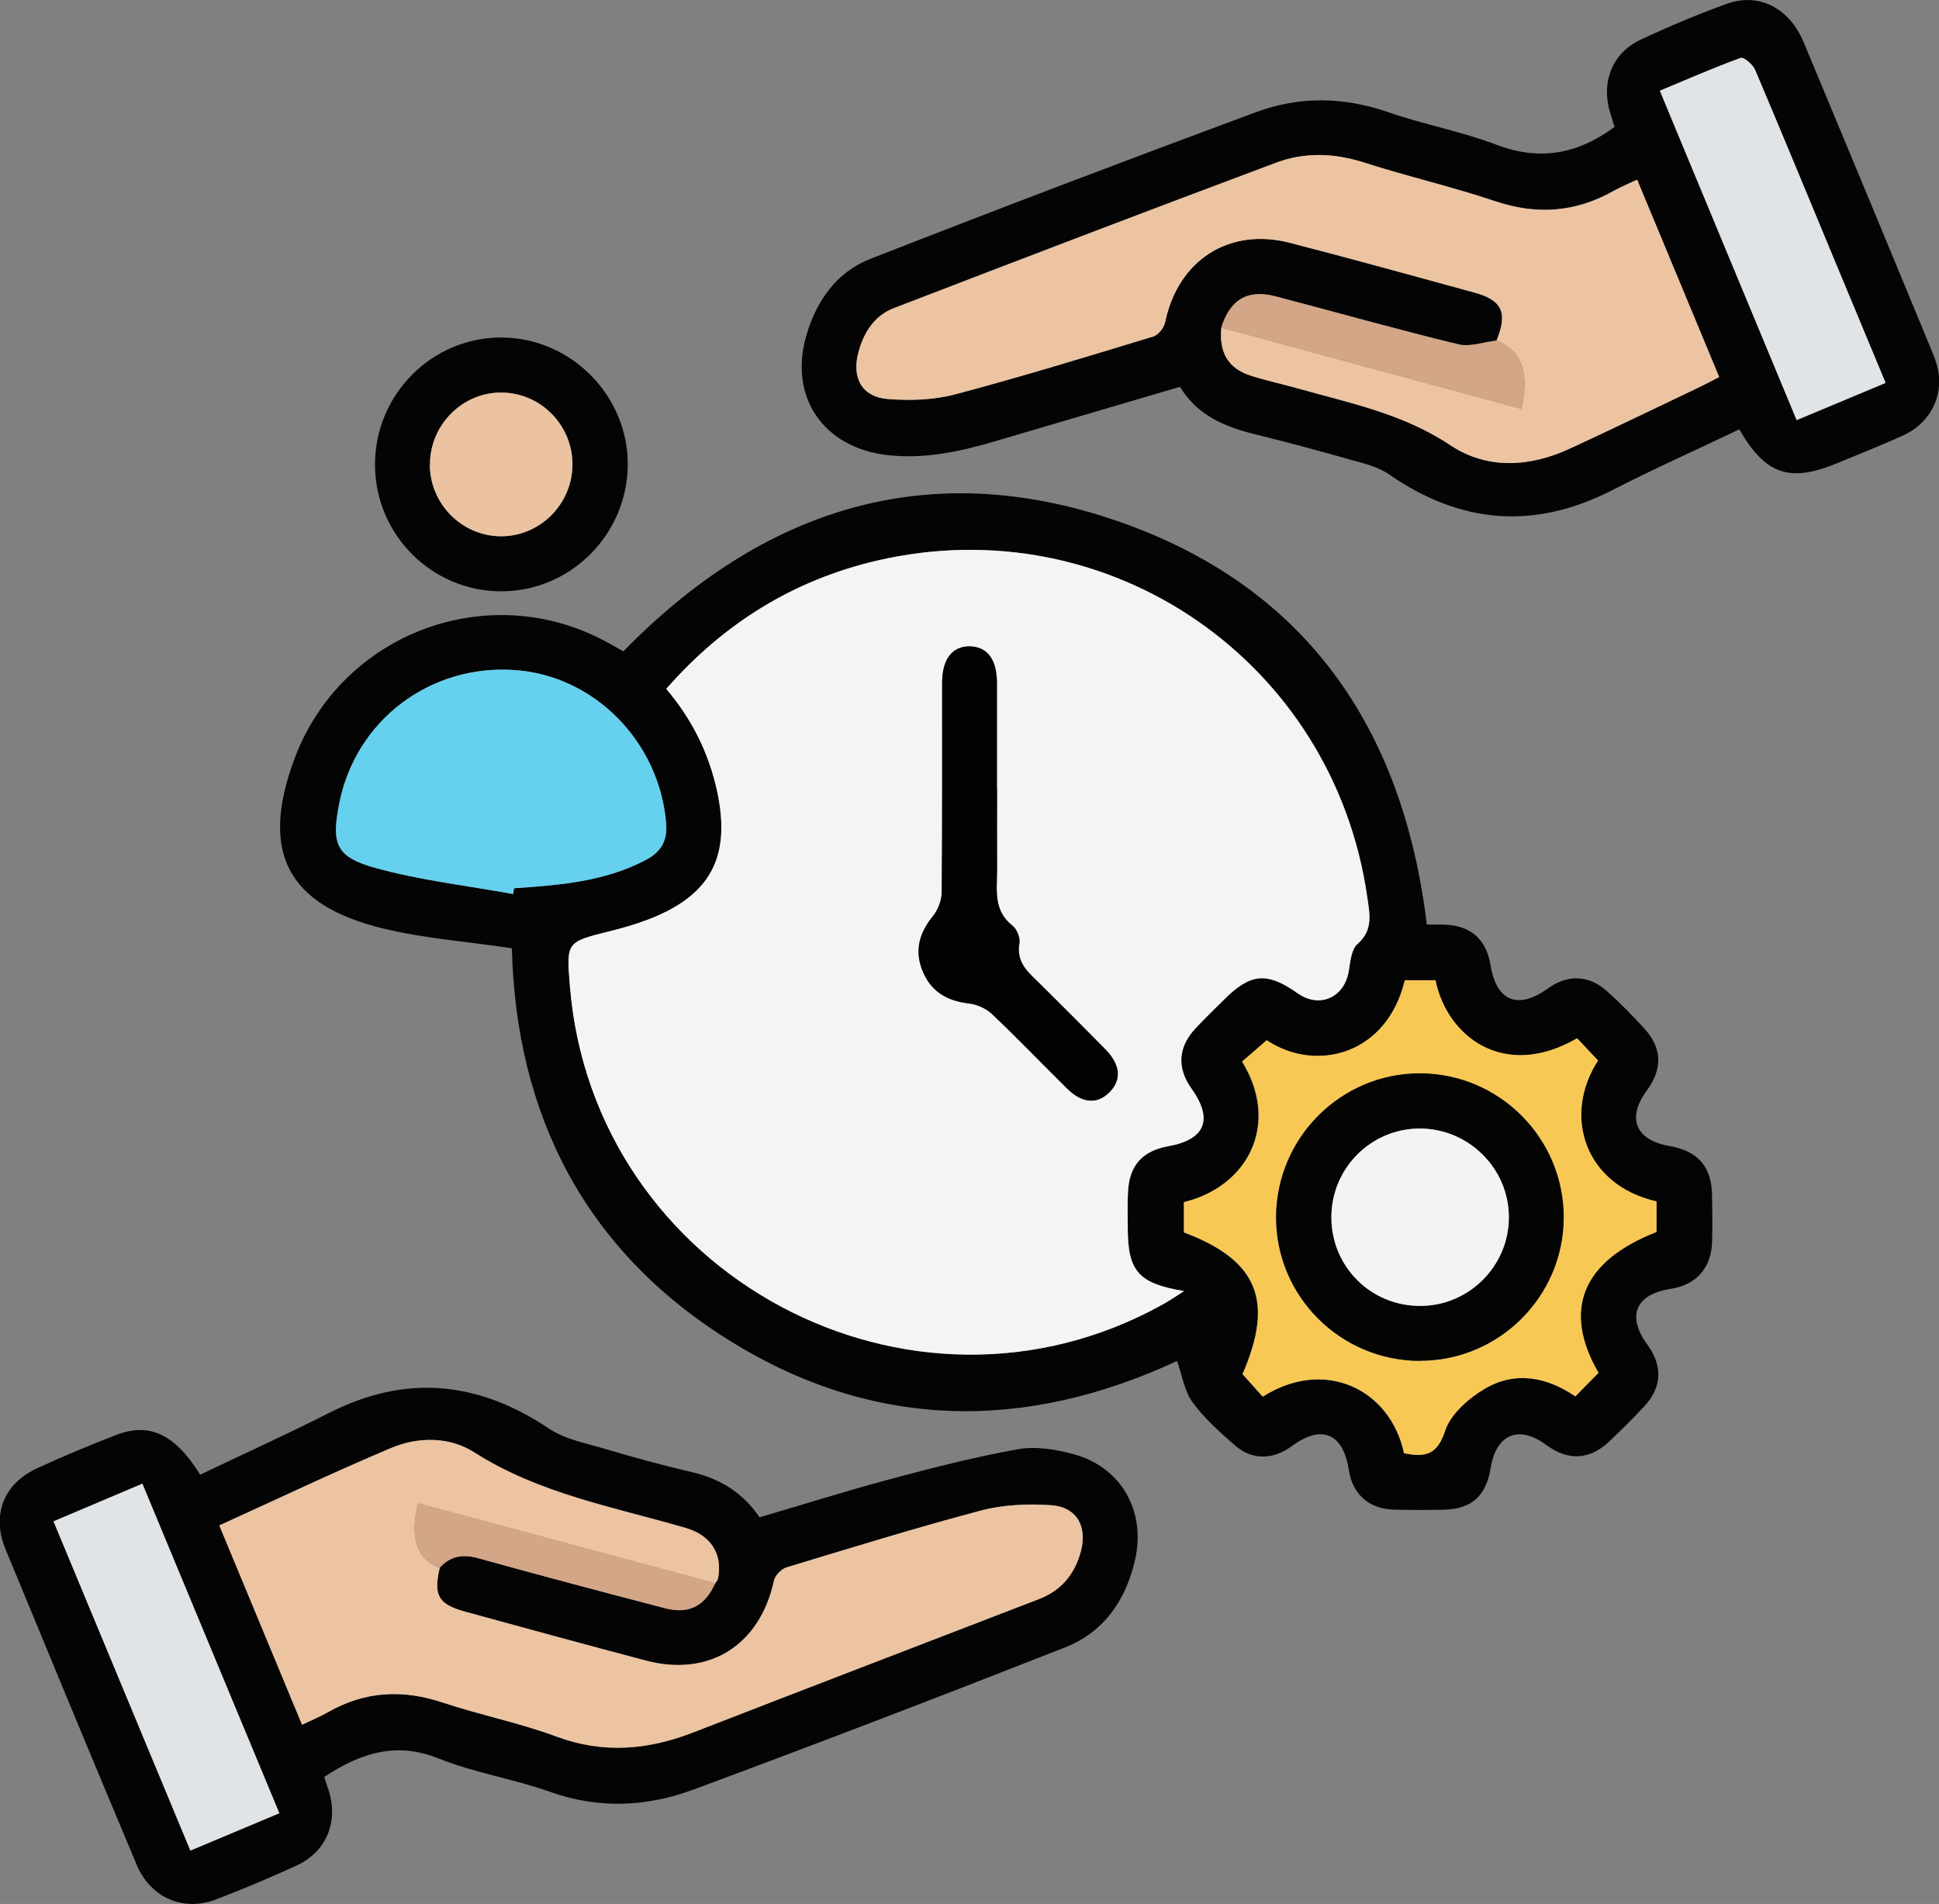 <svg width="111" height="109" viewBox="0 0 111 109" fill="none" xmlns="http://www.w3.org/2000/svg">
<rect x="0" y="0" width="111" height="109" fill="#808080" stroke="none"/>
<g clip-path="url(#clip0_1134_11875)">
<path d="M81.681 52.932C81.987 52.932 82.325 52.932 82.654 52.932C84.174 52.972 85.083 53.762 85.325 55.246C85.662 57.327 86.893 57.827 88.615 56.585C89.733 55.778 90.955 55.81 91.985 56.738C92.733 57.407 93.449 58.133 94.124 58.875C95.154 59.996 95.186 61.189 94.277 62.423C93.111 64.004 93.626 65.269 95.564 65.608C97.197 65.89 97.977 66.778 98.009 68.422C98.025 69.318 98.033 70.221 98.009 71.116C97.961 72.6 97.084 73.567 95.644 73.785C93.626 74.091 93.103 75.341 94.309 76.986C95.194 78.204 95.146 79.43 94.108 80.534C93.473 81.22 92.805 81.873 92.129 82.518C90.995 83.591 89.765 83.647 88.502 82.712C86.95 81.559 85.646 82.107 85.333 84.042C85.075 85.647 84.239 86.397 82.63 86.429C81.657 86.445 80.692 86.453 79.718 86.421C78.351 86.373 77.418 85.502 77.217 84.171C76.903 82.067 75.672 81.526 73.983 82.768C72.889 83.575 71.691 83.615 70.702 82.752C69.833 81.994 68.948 81.204 68.272 80.284C67.798 79.631 67.677 78.736 67.38 77.914C58.717 81.946 50.022 81.905 41.721 76.72C33.46 71.559 29.543 63.802 29.302 54.286C26.776 53.907 24.275 53.73 21.878 53.141C16.408 51.795 14.888 48.739 16.851 43.457C19.537 36.231 27.991 33.07 34.747 36.764C35.069 36.941 35.391 37.118 35.688 37.288C43.635 29.143 53.062 26.087 63.913 29.812C74.699 33.514 80.33 41.642 81.681 52.948V52.932ZM38.142 39.433C39.622 41.175 40.587 43.118 41.061 45.311C41.858 49.037 40.7 51.254 37.152 52.625C36.428 52.907 35.672 53.125 34.916 53.311C32.423 53.932 32.423 53.924 32.632 56.464C33.983 73.003 52.121 82.728 66.575 74.672C66.945 74.47 67.291 74.228 67.79 73.914C65.168 73.479 64.573 72.769 64.564 70.309C64.564 69.6 64.54 68.89 64.581 68.181C64.669 66.689 65.417 65.882 66.897 65.616C69.004 65.237 69.463 64.076 68.216 62.326C67.372 61.141 67.436 59.955 68.441 58.875C68.972 58.302 69.543 57.754 70.098 57.206C71.611 55.698 72.536 55.625 74.297 56.867C75.544 57.746 76.968 57.109 77.217 55.593C77.305 55.053 77.362 54.351 77.716 54.044C78.632 53.246 78.415 52.311 78.279 51.383C76.356 37.86 63.487 28.998 50.215 32.095C45.437 33.207 41.44 35.675 38.15 39.433H38.142ZM80.386 83.204C81.593 83.446 82.268 83.284 82.711 81.93C83.032 80.962 84.062 80.051 85.003 79.502C86.716 78.494 88.518 78.817 90.175 79.946C90.641 79.47 91.068 79.035 91.494 78.599C89.411 74.987 90.569 72.196 94.816 70.535V68.785C90.69 67.85 89.435 63.866 91.47 60.721C91.068 60.294 90.657 59.859 90.271 59.447C86.113 61.858 82.831 59.383 82.164 56.125H80.41C79.381 60.423 75.294 61.423 72.503 59.56C72.013 59.988 71.546 60.391 71.096 60.778C73.3 64.366 71.426 67.931 67.766 68.826V70.559C71.997 72.148 72.946 74.478 71.12 78.672C71.514 79.107 71.908 79.551 72.278 79.962C75.785 77.728 79.574 79.486 80.37 83.212L80.386 83.204ZM29.374 51.182L29.431 50.851C31.996 50.682 34.562 50.48 36.911 49.263C37.788 48.811 38.222 48.206 38.134 47.126C37.748 42.473 34.031 38.675 29.463 38.36C24.621 38.022 20.39 41.223 19.433 45.94C18.95 48.303 19.207 49.061 21.524 49.698C24.082 50.4 26.752 50.706 29.374 51.182Z" fill="#040404"/>
<path d="M11.469 84.421C13.979 83.22 16.456 82.099 18.869 80.873C23.253 78.656 27.379 79.075 31.425 81.784C32.374 82.421 33.621 82.639 34.747 82.978C36.348 83.454 37.964 83.897 39.597 84.276C41.19 84.647 42.493 85.413 43.482 86.865C45.96 86.139 48.429 85.357 50.93 84.687C53.368 84.034 55.821 83.405 58.298 82.962C59.32 82.784 60.47 82.978 61.492 83.26C64.194 84.01 65.602 86.51 64.982 89.276C64.46 91.606 63.189 93.445 60.961 94.316C53.907 97.09 46.828 99.807 39.718 102.444C37.047 103.436 34.297 103.581 31.514 102.589C29.414 101.839 27.17 101.501 25.111 100.67C22.658 99.686 20.623 100.372 18.564 101.726C18.644 101.976 18.732 102.251 18.821 102.525C19.384 104.315 18.676 106.024 16.963 106.807C15.443 107.5 13.898 108.161 12.338 108.75C10.48 109.452 8.614 108.637 7.825 106.758C5.3 100.751 2.806 94.727 0.321 88.703C-0.5 86.719 0.208 84.937 2.139 84.05C3.627 83.365 5.139 82.736 6.659 82.147C8.565 81.413 10.021 82.115 11.453 84.413L11.469 84.421ZM40.949 90.63C41.005 90.534 41.093 90.445 41.109 90.34C41.367 88.961 40.699 87.889 39.259 87.469C35.133 86.268 30.878 85.526 27.146 83.139C25.73 82.236 23.936 82.236 22.376 82.897C19.094 84.276 15.877 85.816 12.555 87.324C14.172 91.219 15.724 94.961 17.293 98.735C17.84 98.477 18.322 98.275 18.773 98.017C20.88 96.816 23.044 96.695 25.336 97.461C27.484 98.178 29.736 98.622 31.859 99.412C34.546 100.412 37.104 100.178 39.694 99.17C46.281 96.614 52.877 94.082 59.473 91.542C60.76 91.05 61.532 90.106 61.878 88.8C62.264 87.365 61.62 86.252 60.14 86.163C58.821 86.082 57.438 86.139 56.167 86.469C52.426 87.461 48.727 88.606 45.026 89.727C44.729 89.816 44.375 90.187 44.311 90.477C43.506 94.179 40.619 96.017 36.991 95.066C33.54 94.154 30.09 93.211 26.647 92.267C25.087 91.84 24.797 91.332 25.175 89.743C25.795 89.066 26.494 88.953 27.387 89.203C30.918 90.187 34.465 91.122 38.013 92.05C39.436 92.421 40.345 91.961 40.949 90.622V90.63ZM8.147 84.937C6.337 85.703 4.721 86.389 3.064 87.09C5.71 93.461 8.292 99.654 10.898 105.936C12.676 105.186 14.3 104.508 15.99 103.799C13.351 97.453 10.777 91.251 8.147 84.929V84.937Z" fill="#040404"/>
<path d="M99.57 24.579C97.092 25.764 94.647 26.853 92.274 28.071C87.826 30.345 83.619 29.998 79.533 27.167C78.89 26.716 78.045 26.522 77.265 26.305C75.479 25.797 73.678 25.313 71.876 24.869C70.13 24.442 68.546 23.789 67.549 22.144C63.985 23.192 60.502 24.224 57.011 25.248C54.968 25.853 52.909 26.305 50.746 26.047C47.134 25.611 45.147 22.724 46.153 19.233C46.724 17.241 47.882 15.58 49.821 14.822C57.156 11.951 64.524 9.153 71.908 6.419C74.377 5.5 76.919 5.54 79.461 6.419C81.496 7.129 83.644 7.516 85.654 8.282C88.124 9.225 90.303 8.838 92.427 7.266C92.363 7.064 92.282 6.79 92.194 6.516C91.631 4.75 92.266 3.048 93.915 2.274C95.532 1.516 97.181 0.823 98.854 0.218C100.696 -0.443 102.425 0.452 103.254 2.419C105.723 8.33 108.176 14.249 110.621 20.168C110.806 20.611 110.959 21.087 110.999 21.563C111.12 22.95 110.332 24.289 109.005 24.901C107.758 25.474 106.471 25.974 105.2 26.506C102.473 27.643 101.074 27.192 99.578 24.595L99.57 24.579ZM85.678 19.491C84.947 19.579 84.158 19.87 83.483 19.708C79.992 18.862 76.525 17.878 73.042 16.967C71.425 16.539 70.42 17.136 69.913 18.749C69.769 20.176 70.307 21.087 71.594 21.498C72.447 21.773 73.316 21.958 74.176 22.2C77.201 23.055 80.289 23.66 83.008 25.474C85.132 26.893 87.553 26.748 89.861 25.676C92.322 24.539 94.768 23.353 97.221 22.184C97.607 21.998 97.985 21.797 98.411 21.579C96.819 17.749 95.282 14.039 93.714 10.282C93.223 10.515 92.781 10.693 92.363 10.927C90.191 12.152 87.971 12.314 85.59 11.515C83.121 10.685 80.579 10.104 78.102 9.306C76.396 8.757 74.699 8.693 73.058 9.306C65.747 12.04 58.451 14.83 51.164 17.636C50.054 18.063 49.443 19.023 49.137 20.16C48.743 21.619 49.33 22.716 50.81 22.837C52.089 22.942 53.44 22.902 54.671 22.571C58.483 21.563 62.248 20.402 66.02 19.257C66.302 19.168 66.624 18.765 66.688 18.458C67.436 14.902 70.332 12.999 73.831 13.894C77.362 14.805 80.876 15.773 84.391 16.741C86 17.184 86.314 17.894 85.671 19.483L85.678 19.491ZM95.017 5.193C97.647 11.523 100.237 17.749 102.851 24.055C104.621 23.313 106.246 22.636 107.943 21.926C107.018 19.708 106.149 17.62 105.28 15.531C103.68 11.685 102.095 7.83 100.47 4C100.342 3.693 99.819 3.258 99.642 3.322C98.114 3.871 96.626 4.532 95.017 5.201V5.193Z" fill="#040404"/>
<path d="M21.467 26.595C21.467 22.579 24.732 19.305 28.714 19.321C32.696 19.337 35.977 22.668 35.937 26.643C35.889 30.619 32.663 33.836 28.722 33.852C24.724 33.869 21.467 30.603 21.467 26.595ZM24.612 26.587C24.612 28.821 26.413 30.667 28.634 30.7C30.894 30.74 32.768 28.869 32.776 26.587C32.776 24.345 30.982 22.507 28.754 22.474C26.502 22.434 24.62 24.305 24.62 26.587H24.612Z" fill="#040404"/>
<path d="M38.142 39.433C41.44 35.675 45.43 33.207 50.207 32.094C63.479 29.006 76.349 37.868 78.271 51.383C78.4 52.311 78.625 53.246 77.708 54.044C77.354 54.351 77.298 55.052 77.209 55.593C76.96 57.109 75.536 57.746 74.29 56.867C72.536 55.633 71.603 55.706 70.091 57.205C69.536 57.762 68.965 58.302 68.434 58.875C67.428 59.955 67.364 61.141 68.209 62.326C69.463 64.084 68.997 65.237 66.89 65.616C65.418 65.882 64.662 66.689 64.573 68.18C64.533 68.89 64.557 69.6 64.557 70.309C64.557 72.769 65.16 73.478 67.782 73.914C67.284 74.228 66.938 74.47 66.568 74.672C52.114 82.728 33.976 72.995 32.624 56.464C32.415 53.923 32.415 53.931 34.909 53.311C35.665 53.125 36.421 52.907 37.145 52.625C40.692 51.254 41.85 49.037 41.054 45.311C40.579 43.118 39.614 41.174 38.134 39.433H38.142ZM57.077 45.134C57.077 43.118 57.077 41.094 57.077 39.078C57.077 37.763 56.538 37.038 55.556 37.005C54.535 36.973 53.94 37.723 53.94 39.086C53.94 43.086 53.956 47.085 53.916 51.085C53.916 51.545 53.706 52.077 53.417 52.44C52.645 53.391 52.347 54.399 52.806 55.552C53.28 56.754 54.197 57.302 55.468 57.447C55.926 57.496 56.449 57.73 56.787 58.044C58.251 59.431 59.642 60.891 61.074 62.302C61.959 63.173 62.812 63.229 63.519 62.528C64.219 61.818 64.155 60.963 63.286 60.076C62.063 58.818 60.817 57.584 59.57 56.351C58.91 55.697 58.162 55.133 58.364 54.004C58.42 53.69 58.219 53.19 57.969 52.996C56.827 52.109 57.093 50.891 57.085 49.73C57.077 48.198 57.085 46.666 57.085 45.134H57.077Z" fill="#F2F4F6"/>
<path d="M80.385 83.204C79.589 79.478 75.801 77.72 72.294 79.954C71.916 79.535 71.522 79.099 71.135 78.664C72.961 74.47 72.012 72.14 67.781 70.551V68.818C71.441 67.931 73.315 64.358 71.111 60.77C71.562 60.375 72.028 59.971 72.519 59.552C75.318 61.415 79.396 60.415 80.426 56.117H82.179C82.847 59.375 86.128 61.85 90.287 59.439C90.681 59.859 91.083 60.286 91.485 60.713C89.442 63.85 90.705 67.842 94.832 68.777C94.832 69.35 94.832 69.939 94.832 70.527C90.585 72.188 89.426 74.978 91.51 78.591C91.083 79.026 90.649 79.462 90.19 79.938C88.533 78.809 86.732 78.486 85.018 79.494C84.077 80.043 83.04 80.954 82.726 81.921C82.284 83.284 81.6 83.438 80.401 83.196L80.385 83.204ZM81.302 77.906C85.815 77.906 89.499 74.22 89.515 69.721C89.531 65.157 85.823 61.447 81.262 61.455C76.758 61.455 73.082 65.132 73.05 69.656C73.018 74.204 76.734 77.922 81.302 77.914V77.906Z" fill="#F7C854"/>
<path d="M29.374 51.182C26.752 50.706 24.081 50.4 21.523 49.698C19.207 49.061 18.958 48.311 19.432 45.94C20.389 41.223 24.62 38.029 29.462 38.36C34.039 38.675 37.747 42.473 38.133 47.126C38.222 48.206 37.787 48.811 36.911 49.263C34.562 50.48 31.996 50.674 29.43 50.851L29.374 51.182Z" fill="#65D1EE"/>
<path d="M25.175 89.751C24.805 91.34 25.086 91.848 26.647 92.275C30.09 93.219 33.532 94.162 36.991 95.074C40.618 96.025 43.506 94.187 44.31 90.485C44.375 90.187 44.737 89.824 45.026 89.735C48.726 88.615 52.426 87.469 56.166 86.478C57.429 86.139 58.821 86.091 60.14 86.171C61.62 86.26 62.255 87.373 61.877 88.808C61.531 90.114 60.759 91.058 59.472 91.55C52.877 94.09 46.281 96.622 39.693 99.178C37.103 100.186 34.546 100.412 31.859 99.42C29.736 98.63 27.491 98.186 25.336 97.469C23.043 96.703 20.88 96.816 18.772 98.025C18.322 98.283 17.839 98.477 17.292 98.743C15.724 94.969 14.171 91.227 12.555 87.332C15.877 85.824 19.094 84.292 22.376 82.905C23.936 82.244 25.73 82.244 27.146 83.147C30.878 85.526 35.141 86.276 39.259 87.478C40.699 87.897 41.366 88.961 41.109 90.348C41.093 90.453 41.005 90.542 40.948 90.638C35.278 89.115 29.607 87.59 23.928 86.058C23.43 88.058 23.88 89.3 25.175 89.76V89.751Z" fill="#ECC4A2"/>
<path d="M8.148 84.937C10.77 91.259 13.352 97.46 15.99 103.807C14.301 104.516 12.684 105.194 10.899 105.944C8.285 99.662 5.711 93.469 3.064 87.098C4.721 86.397 6.338 85.711 8.148 84.945V84.937Z" fill="#E0E4E7"/>
<path d="M25.174 89.751C23.887 89.292 23.429 88.05 23.928 86.05C29.598 87.574 35.269 89.098 40.948 90.63C40.344 91.969 39.435 92.437 38.012 92.058C34.465 91.13 30.918 90.195 27.386 89.211C26.494 88.961 25.794 89.074 25.174 89.751Z" fill="#D2A687"/>
<path d="M85.678 19.491C86.322 17.902 86 17.184 84.399 16.749C80.884 15.789 77.369 14.814 73.838 13.902C70.339 13.007 67.436 14.902 66.696 18.466C66.631 18.773 66.31 19.176 66.028 19.265C62.256 20.41 58.483 21.571 54.679 22.579C53.448 22.902 52.097 22.942 50.818 22.845C49.338 22.724 48.751 21.628 49.145 20.168C49.45 19.031 50.062 18.071 51.172 17.644C58.459 14.838 65.755 12.048 73.066 9.314C74.699 8.701 76.396 8.766 78.109 9.314C80.587 10.112 83.137 10.693 85.598 11.524C87.979 12.322 90.199 12.161 92.371 10.935C92.781 10.701 93.231 10.524 93.722 10.29C95.282 14.047 96.827 17.757 98.419 21.587C97.993 21.805 97.615 22.007 97.229 22.192C94.775 23.361 92.33 24.547 89.869 25.684C87.561 26.748 85.139 26.893 83.016 25.482C80.297 23.668 77.217 23.063 74.184 22.208C73.323 21.966 72.447 21.781 71.602 21.507C70.307 21.095 69.776 20.176 69.921 18.757C75.64 20.305 81.367 21.861 87.094 23.41C87.569 21.281 87.094 20.079 85.686 19.491H85.678Z" fill="#ECC4A2"/>
<path d="M95.018 5.193C96.626 4.524 98.114 3.871 99.643 3.314C99.82 3.25 100.342 3.685 100.471 3.992C102.096 7.822 103.68 11.677 105.281 15.523C106.15 17.612 107.018 19.7 107.943 21.918C106.246 22.627 104.621 23.305 102.852 24.047C100.23 17.741 97.64 11.515 95.018 5.185V5.193Z" fill="#E0E4E7"/>
<path d="M85.679 19.491C87.087 20.079 87.561 21.281 87.087 23.41C81.36 21.853 75.633 20.305 69.914 18.757C70.421 17.144 71.426 16.547 73.043 16.975C76.526 17.886 79.984 18.87 83.483 19.716C84.159 19.878 84.947 19.579 85.679 19.499V19.491Z" fill="#D2A687"/>
<path d="M24.612 26.587C24.612 24.305 26.502 22.434 28.746 22.474C30.974 22.515 32.768 24.353 32.768 26.587C32.768 28.869 30.886 30.732 28.625 30.7C26.405 30.667 24.604 28.821 24.604 26.587H24.612Z" fill="#EBC3A1"/>
<path d="M57.076 45.134C57.076 46.666 57.068 48.198 57.076 49.73C57.084 50.892 56.827 52.109 57.961 52.996C58.21 53.19 58.411 53.69 58.355 54.004C58.154 55.133 58.902 55.698 59.562 56.351C60.809 57.584 62.047 58.826 63.278 60.076C64.147 60.963 64.211 61.818 63.511 62.528C62.811 63.237 61.951 63.173 61.066 62.302C59.634 60.883 58.235 59.431 56.779 58.044C56.441 57.73 55.918 57.496 55.46 57.447C54.197 57.302 53.272 56.754 52.797 55.552C52.339 54.391 52.636 53.391 53.408 52.44C53.698 52.085 53.907 51.545 53.907 51.085C53.947 47.085 53.923 43.086 53.931 39.086C53.931 37.723 54.526 36.973 55.548 37.005C56.521 37.038 57.06 37.763 57.068 39.078C57.068 41.094 57.068 43.118 57.068 45.134H57.076Z" fill="#020202"/>
<path d="M81.303 77.906C76.735 77.906 73.027 74.196 73.051 69.648C73.083 65.132 76.759 61.455 81.263 61.447C85.824 61.447 89.524 65.156 89.516 69.713C89.5 74.22 85.816 77.897 81.303 77.897V77.906ZM81.336 74.761C84.111 74.736 86.371 72.462 86.371 69.696C86.371 66.882 84.054 64.584 81.239 64.608C78.464 64.624 76.22 66.89 76.212 69.68C76.212 72.519 78.488 74.785 81.328 74.761H81.336Z" fill="#040403"/>
<path d="M81.334 74.761C78.487 74.785 76.211 72.519 76.219 69.68C76.219 66.89 78.471 64.624 81.246 64.608C84.061 64.592 86.386 66.89 86.378 69.697C86.378 72.463 84.109 74.745 81.343 74.761H81.334Z" fill="#F1F3F5"/>
</g>
<defs>
<clipPath id="clip0_1134_11875">
<rect width="111" height="109" fill="white"/>
</clipPath>
</defs>
</svg>
